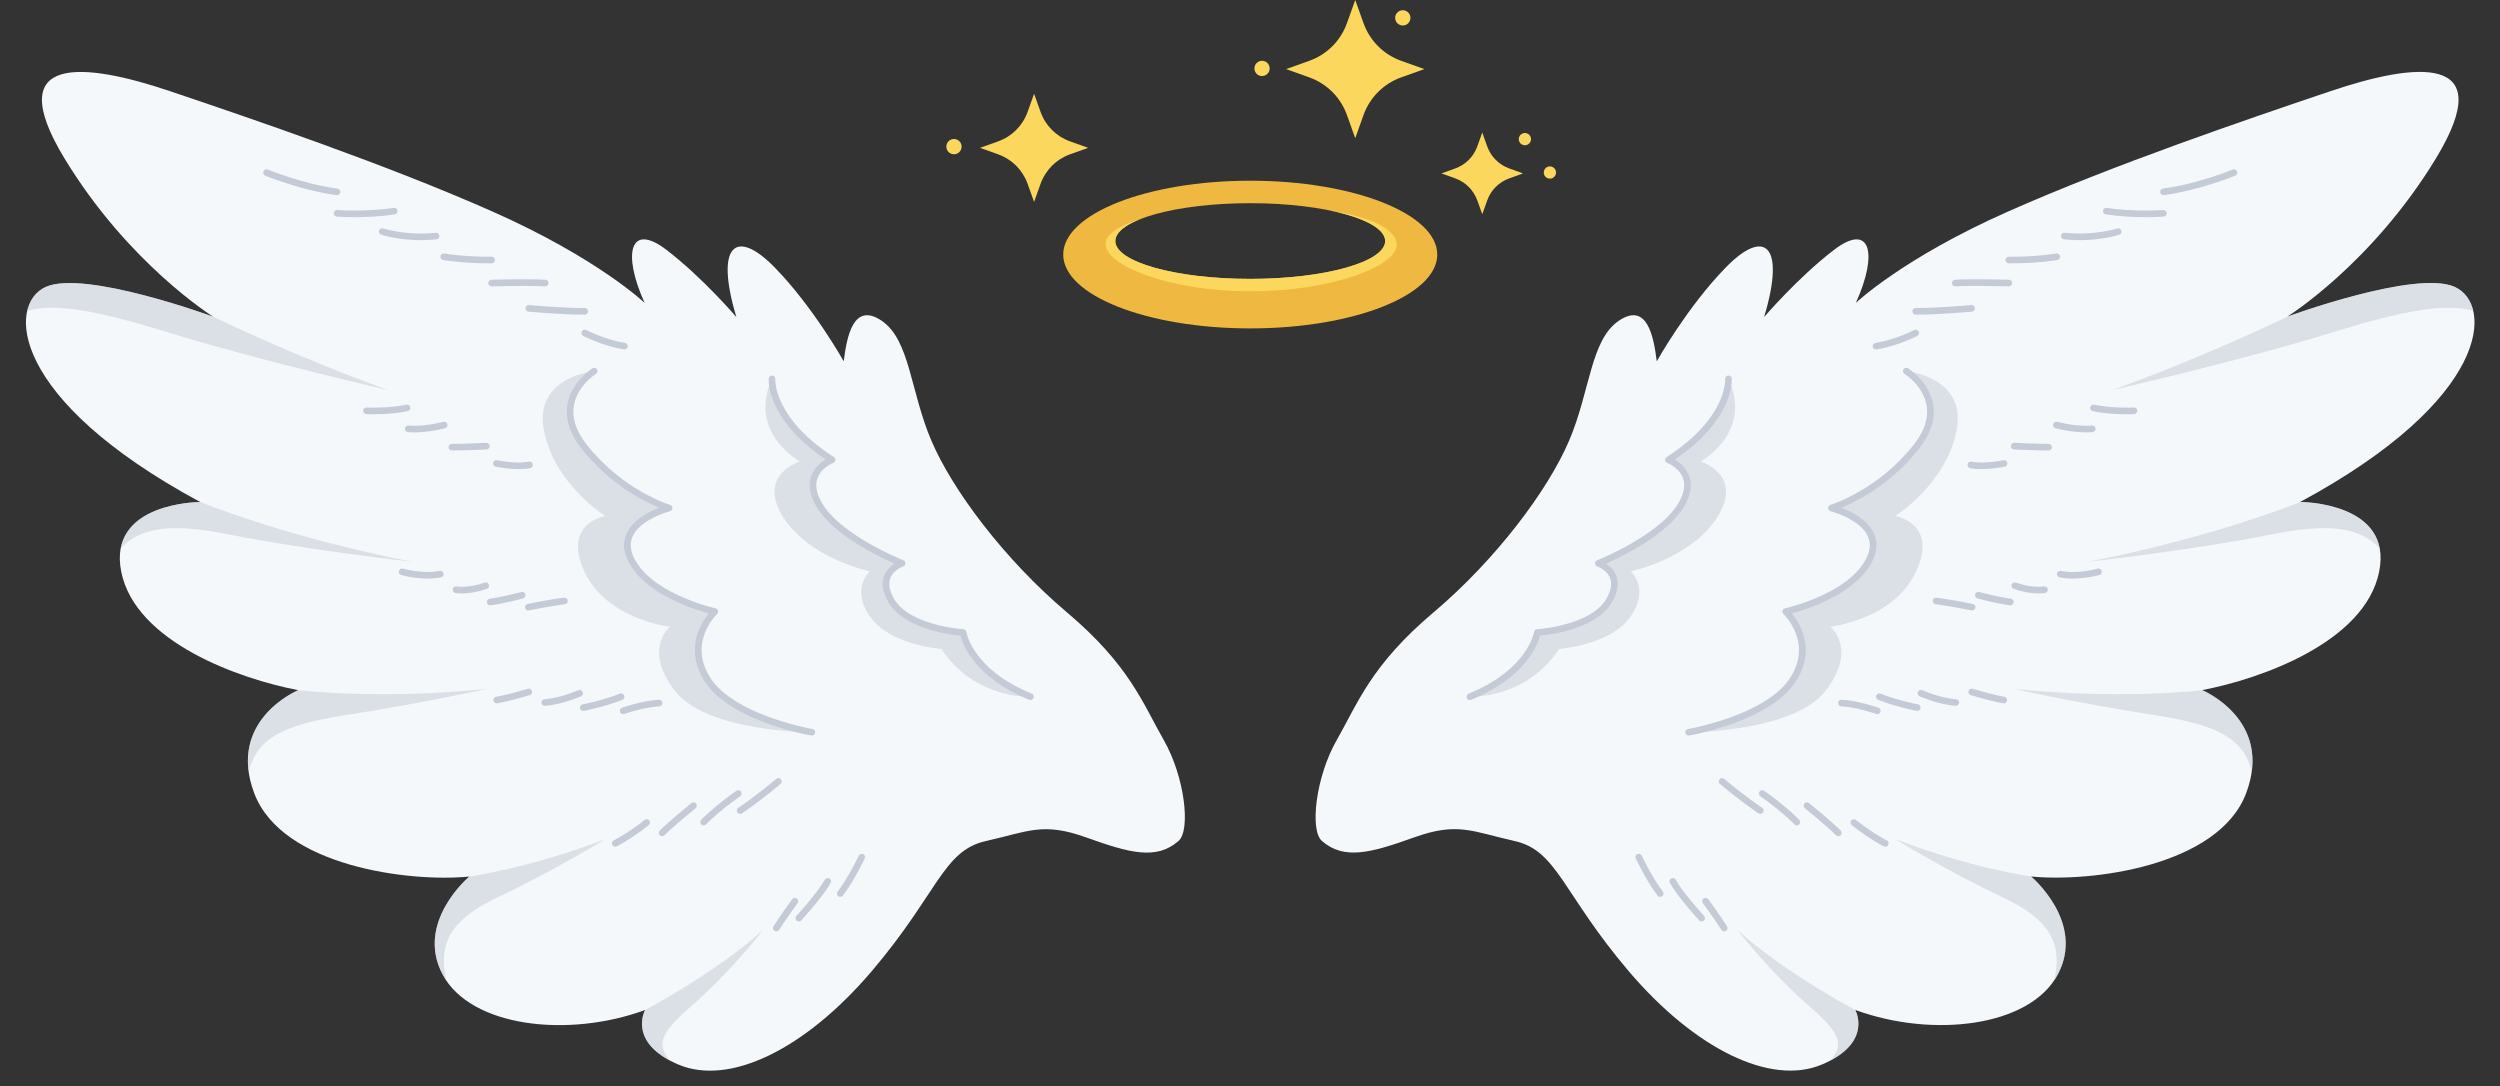 <?xml version="1.0" encoding="UTF-8"?>
<!DOCTYPE svg PUBLIC '-//W3C//DTD SVG 1.0//EN'
          'http://www.w3.org/TR/2001/REC-SVG-20010904/DTD/svg10.dtd'>
<svg height="221.8" preserveAspectRatio="xMidYMid meet" version="1.0" viewBox="-5.3 0.0 510.5 221.8" width="510.5" xmlns="http://www.w3.org/2000/svg" xmlns:xlink="http://www.w3.org/1999/xlink" zoomAndPan="magnify"
><rect x="-5.3" y="0.0" width="510.5" height="221.8" fill="#333333" stroke="none"/><g id="change1_1"
  ><path clip-rule="evenodd" d="M250,41.49c-15.2,0-27.55,3.46-27.55,7.73 c0,4.27,12.34,7.73,27.55,7.73c15.2,0,27.55-3.46,27.55-7.73C277.55,44.95,265.2,41.49,250,41.49z M250,36.9 c21.08,0,38.19,6.76,38.19,15.08c0,8.32-17.11,15.08-38.19,15.08c-21.08,0-38.19-6.75-38.19-15.08 C211.81,43.66,228.92,36.9,250,36.9z" fill="#EFB840" fill-rule="evenodd"
  /></g
  ><g id="change2_1"
  ><path clip-rule="evenodd" d="M271.44,0c0,0,0.83,2.31,1.7,4.75c1.28,3.57,4.09,6.38,7.66,7.66 c2.44,0.87,4.75,1.7,4.75,1.7s-2.31,0.83-4.75,1.7c-3.57,1.28-6.38,4.09-7.66,7.66c-0.88,2.44-1.7,4.75-1.7,4.75 s-0.83-2.31-1.7-4.75c-1.28-3.57-4.09-6.38-7.66-7.66c-2.44-0.88-4.75-1.7-4.75-1.7s2.31-0.83,4.75-1.7 c3.57-1.28,6.38-4.09,7.66-7.66C270.61,2.31,271.44,0,271.44,0z" fill="#FBD85D" fill-rule="evenodd"
  /></g
  ><g id="change2_2"
  ><path clip-rule="evenodd" d="M297.38,27.07c0,0,0.49,1.36,1,2.81c0.76,2.11,2.41,3.77,4.52,4.52 c1.44,0.52,2.8,1.01,2.8,1.01s-1.36,0.49-2.8,1.01c-2.11,0.75-3.77,2.41-4.52,4.52c-0.52,1.44-1,2.8-1,2.8s-0.49-1.36-1.01-2.8 c-0.76-2.11-2.41-3.77-4.52-4.52c-1.44-0.52-2.81-1.01-2.81-1.01s1.36-0.49,2.81-1.01c2.11-0.76,3.77-2.41,4.52-4.52 C296.89,28.44,297.38,27.07,297.38,27.07z" fill="#FBD85D" fill-rule="evenodd"
  /></g
  ><g id="change2_3"
  ><path clip-rule="evenodd" d="M205.86,19.15c0,0,0.65,1.81,1.33,3.72c1,2.79,3.2,4.99,5.99,5.99 c1.91,0.68,3.72,1.33,3.72,1.33s-1.81,0.65-3.72,1.33c-2.79,1-4.99,3.2-5.99,5.99c-0.68,1.91-1.33,3.72-1.33,3.72 s-0.65-1.81-1.33-3.72c-1-2.79-3.2-4.99-5.99-5.99c-1.91-0.68-3.72-1.33-3.72-1.33s1.81-0.65,3.72-1.33c2.79-1,4.99-3.2,5.99-5.99 C205.21,20.95,205.86,19.15,205.86,19.15z" fill="#FBD85D" fill-rule="evenodd"
  /></g
  ><g id="change2_4"
  ><path clip-rule="evenodd" d="M189.5,28.38c0.86,0,1.56,0.7,1.56,1.56c0,0.86-0.7,1.56-1.56,1.56 c-0.86,0-1.56-0.7-1.56-1.56C187.94,29.08,188.64,28.38,189.5,28.38z" fill="#FBD85D" fill-rule="evenodd"
  /></g
  ><g id="change2_5"
  ><path clip-rule="evenodd" d="M252.41,12.41c0.86,0,1.56,0.7,1.56,1.56 c0,0.86-0.7,1.56-1.56,1.56c-0.86,0-1.56-0.7-1.56-1.56C250.85,13.11,251.55,12.41,252.41,12.41z" fill="#FBD85D" fill-rule="evenodd"
  /></g
  ><g id="change2_6"
  ><path clip-rule="evenodd" d="M281.15,2.09c0.86,0,1.56,0.7,1.56,1.56c0,0.86-0.7,1.56-1.56,1.56 c-0.86,0-1.56-0.7-1.56-1.56C279.59,2.79,280.29,2.09,281.15,2.09z" fill="#FBD85D" fill-rule="evenodd"
  /></g
  ><g id="change2_7"
  ><path clip-rule="evenodd" d="M306.08,27.16c0.69,0,1.25,0.56,1.25,1.25 c0,0.69-0.56,1.25-1.25,1.25c-0.69,0-1.25-0.56-1.25-1.25C304.83,27.73,305.39,27.16,306.08,27.16z" fill="#FBD85D" fill-rule="evenodd"
  /></g
  ><g id="change2_8"
  ><path clip-rule="evenodd" d="M311.19,33.98c0.69,0,1.25,0.56,1.25,1.25s-0.56,1.25-1.25,1.25 c-0.69,0-1.25-0.56-1.25-1.25S310.5,33.98,311.19,33.98z" fill="#FBD85D" fill-rule="evenodd"
  /></g
  ><g id="change2_9"
  ><path clip-rule="evenodd" d="M266.37,43.01c8.89,1.38,13.54,4.08,13.54,6.96 c0,4.36-13.14,9.51-29.91,9.51c-16.77,0-29.55-5.32-29.55-9.68c0-1.97,2.78-3.77,7.36-5.16c-3.37,1.28-5.36,2.87-5.36,4.58 c0,4.27,12.34,7.73,27.55,7.73c15.2,0,27.55-3.46,27.55-7.73C277.55,46.67,273.15,44.41,266.37,43.01z" fill="#FBD85D" fill-rule="evenodd"
  /></g
  ><g id="change3_1"
  ><path clip-rule="evenodd" d="M232.35,151.14c-4.29-7.49-6.95-15.25-19.74-26.06 c-12.8-10.81-23.45-25.04-27.74-35.14c-4.3-10.1-4.35-20.52-10.13-24.44c-5.78-3.92-7.12,3.22-7.75,8.28c0,0-6.22-11.12-14.12-19.19 c-7.89-8.07-12.25-4.67-7.8,10.16c0,0-6.88-8.07-14.28-13.73c-7.4-5.66-9.08,0.59-4.46,10.83c0,0-9.52-9.1-31.06-18.65 c-21.54-9.55-48.69-18.79-65.88-24.59C12.2,12.82-5.25,10.68,7.84,32.3c13.1,21.62,30.39,32.37,30.39,32.37s-26.21-9.63-34.17-6.09 c-7.96,3.55-7.44,22.9,31.52,43.93c0,0-19.04-0.01-16.11,14.3c2.93,14.31,24.05,21.81,36.13,24.12c0,0-14.63,6.05-8.99,21.03 c5.63,14.97,31.74,18.24,43.93,17.03c0,0-11.15,9.31-5.45,20.01c5.7,10.7,25.53,13.04,41.35,7.24c0,0-3.73,6.67,6.76,11.13 c10.49,4.46,25.97-3.16,39.47-19.01c13.5-15.85,14.59-24.66,23.31-26.61c8.72-1.96,11.66-3.93,20.52-0.75 c8.86,3.18,14.34,4.68,18.86,0.72C237.88,169.52,236.63,158.64,232.35,151.14z" fill="#F4F8FA" fill-rule="evenodd"
  /></g
  ><g id="change3_2"
  ><path clip-rule="evenodd" d="M267.65,151.14c4.29-7.49,6.95-15.25,19.74-26.06 c12.8-10.81,23.45-25.04,27.74-35.14c4.3-10.1,4.35-20.52,10.13-24.44c5.78-3.92,7.12,3.22,7.75,8.28c0,0,6.22-11.12,14.12-19.19 c7.89-8.07,12.25-4.67,7.8,10.16c0,0,6.88-8.07,14.28-13.73c7.4-5.66,9.08,0.59,4.46,10.83c0,0,9.52-9.1,31.06-18.65 c21.54-9.55,48.69-18.79,65.88-24.59c17.19-5.8,34.64-7.94,21.54,13.68c-13.1,21.62-30.39,32.37-30.39,32.37s26.21-9.63,34.17-6.09 c7.96,3.55,7.44,22.9-31.53,43.93c0,0,19.04-0.01,16.11,14.3c-2.93,14.31-24.05,21.81-36.13,24.12c0,0,14.63,6.05,8.99,21.03 c-5.63,14.97-31.74,18.24-43.93,17.03c0,0,11.15,9.31,5.45,20.01c-5.71,10.7-25.53,13.04-41.35,7.24c0,0,3.73,6.67-6.76,11.13 c-10.49,4.46-25.97-3.16-39.47-19.01c-13.5-15.85-14.59-24.66-23.31-26.61c-8.72-1.96-11.66-3.93-20.52-0.75 c-8.86,3.18-14.34,4.68-18.86,0.72C262.12,169.52,263.37,158.64,267.65,151.14z" fill="#F4F8FA" fill-rule="evenodd"
  /></g
  ><g id="change4_1"
  ><path clip-rule="evenodd" d="M152.34,77.35c0,0-0.65,8.24,12.26,16.54 c0,0-6.68,2.52-2.56,9.31c4.12,6.79,16.87,11.82,16.87,11.82s-5.62,1.85-2.18,7.66c3.44,5.81,14.63,6.46,14.63,6.46 s1.13,7.95,13.76,13.12c0,0-11.38,0.6-18.17-9.73c0,0-10.3-0.72-14.49-6.48c-4.19-5.75-0.15-9.4-0.15-9.4s-12.41-2.56-17.74-11.15 c-5.33-8.59,3.47-11.27,3.47-11.27S147.3,88.46,152.34,77.35z M116.03,75.78c0,0-9.6,5.96-2,15.53c7.6,9.56,17.29,12.43,17.29,12.43 s-11.59,2.93-7.74,10.58c3.85,7.66,17.06,10.56,17.06,10.56s-6.61,6.22-1.37,14.07c5.24,7.85,21.21,10.58,21.21,10.58 s-21.4,0.04-27.99-8.5c-6.58-8.54-0.96-13.05-0.96-13.05s-12.99-1.44-17.52-11.32c-4.53-9.88,4.3-11.29,4.3-11.29 s-10.36-6.43-12.54-17.43C103.62,76.94,116.03,75.78,116.03,75.78z M126.45,206.24c0,0,14.54-7.67,24.08-16.35 c0,0-6.55,8.55-15.04,15.89c-6.91,5.98-6.18,7.99-4,10.77C123.15,212.15,126.45,206.24,126.45,206.24z M90.54,178.99 c0,0,12.6-1.78,27.79-7.65c0,0-10.79,6.62-21.98,11.89c-9.6,4.52-12.3,9.42-10.49,17.03c-0.28-0.41-0.53-0.82-0.76-1.26 C79.39,188.3,90.54,178.99,90.54,178.99z M55.61,140.93c0,0,16.43,2.01,38.46-0.26c0,0-12.48,2.82-28.66,5.34 c-12.83,2-18.11,4.61-19.94,11.52C43.89,145.78,55.61,140.93,55.61,140.93z M35.59,102.51c0,0,17.45,7.17,43.43,12.23 c0,0-21.62-2.41-37.68-5.63c-12.24-2.46-18.11-1.23-21.99,2.88C21.11,102.5,35.59,102.51,35.59,102.51z M38.23,64.67 c0,0,16.73,8.16,35.8,15c0,0-25.64-5.83-44.79-11.73c-15.02-4.63-22.9-6-28.97-4.52c0.56-2.34,1.95-4.01,3.79-4.83 C12.02,55.04,38.23,64.67,38.23,64.67z" fill="#C4CAD6" fill-rule="evenodd" opacity=".498"
  /></g
  ><g id="change4_2"
  ><path clip-rule="evenodd" d="M347.66,77.35c0,0,0.65,8.24-12.26,16.54 c0,0,6.68,2.52,2.56,9.31c-4.12,6.79-16.87,11.82-16.87,11.82s5.62,1.85,2.18,7.66c-3.44,5.81-14.63,6.46-14.63,6.46 s-1.13,7.95-13.76,13.12c0,0,11.38,0.6,18.18-9.73c0,0,10.3-0.72,14.49-6.48c4.19-5.75,0.15-9.4,0.15-9.4s12.41-2.56,17.74-11.15 c5.33-8.59-3.47-11.27-3.47-11.27S352.69,88.46,347.66,77.35z M383.97,75.78c0,0,9.6,5.96,2,15.53 c-7.6,9.56-17.29,12.43-17.29,12.43s11.59,2.93,7.74,10.58c-3.85,7.66-17.06,10.56-17.06,10.56s6.6,6.22,1.37,14.07 c-5.24,7.85-21.21,10.58-21.21,10.58s21.4,0.04,27.99-8.5c6.58-8.54,0.96-13.05,0.96-13.05s12.99-1.44,17.52-11.32 c4.53-9.88-4.3-11.29-4.3-11.29s10.36-6.43,12.54-17.43S383.97,75.78,383.97,75.78z M373.55,206.24c0,0-14.54-7.67-24.08-16.35 c0,0,6.55,8.55,15.04,15.89c6.91,5.98,6.18,7.99,4,10.77C376.85,212.15,373.55,206.24,373.55,206.24z M409.46,178.99 c0,0-12.6-1.78-27.79-7.65c0,0,10.78,6.62,21.98,11.89c9.6,4.52,12.3,9.42,10.5,17.03c0.28-0.41,0.53-0.82,0.76-1.26 C420.61,188.3,409.46,178.99,409.46,178.99z M444.39,140.93c0,0-16.43,2.01-38.46-0.26c0,0,12.48,2.82,28.65,5.34 c12.83,2,18.11,4.61,19.94,11.52C456.11,145.78,444.39,140.93,444.39,140.93z M464.41,102.51c0,0-17.45,7.17-43.43,12.23 c0,0,21.62-2.41,37.68-5.63c12.24-2.46,18.11-1.23,21.99,2.88C478.89,102.5,464.41,102.51,464.41,102.51z M461.77,64.67 c0,0-16.73,8.16-35.8,15c0,0,25.64-5.83,44.79-11.73c15.02-4.63,22.9-6,28.97-4.52c-0.56-2.34-1.95-4.01-3.79-4.83 C487.98,55.04,461.77,64.67,461.77,64.67z" fill="#C4CAD6" fill-rule="evenodd" opacity=".498"
  /></g
  ><g id="change4_3"
  ><path clip-rule="evenodd" d="M151.67,77.3c0.03-0.37,0.36-0.65,0.73-0.62 c0.37,0.03,0.65,0.36,0.62,0.73c0,0-0.53,7.89,11.95,15.92c0.21,0.14,0.33,0.39,0.31,0.64c-0.03,0.26-0.19,0.47-0.43,0.56 c0,0-2.91,1.08-3.4,3.79c-0.21,1.19,0.05,2.69,1.18,4.54c1.6,2.64,4.55,4.99,7.5,6.88c4.5,2.88,9.03,4.67,9.03,4.67 c0.27,0.1,0.44,0.36,0.43,0.65c-0.01,0.29-0.19,0.53-0.47,0.62c0,0-1.75,0.57-2.5,2.11c-0.51,1.05-0.52,2.52,0.69,4.56 c1.3,2.19,3.79,3.58,6.29,4.49c3.87,1.41,7.8,1.64,7.8,1.64c0.32,0.02,0.59,0.26,0.63,0.58c0,0,1.16,7.6,13.35,12.59 c0.34,0.14,0.51,0.54,0.37,0.88c-0.14,0.34-0.54,0.51-0.88,0.37c-11.08-4.54-13.56-11.19-14.06-13.11 c-1.23-0.11-4.47-0.51-7.67-1.68c-2.79-1.01-5.54-2.62-6.99-5.07c-1.54-2.61-1.4-4.51-0.74-5.85c0.47-0.97,1.24-1.65,1.92-2.1 c-1.71-0.76-4.82-2.24-7.92-4.22c-3.13-2-6.23-4.52-7.93-7.31c-1.35-2.22-1.61-4.04-1.35-5.48c0.39-2.2,2.03-3.56,3.16-4.26 C150.93,85.47,151.67,77.3,151.67,77.3z M115.68,75.2c0.32-0.2,0.73-0.1,0.93,0.22c0.2,0.32,0.1,0.74-0.22,0.93 c0,0-4.4,2.72-4.6,7.41c-0.09,2.03,0.63,4.42,2.78,7.12c7.46,9.38,16.96,12.21,16.96,12.21c0.29,0.09,0.49,0.36,0.49,0.66 c-0.01,0.3-0.22,0.57-0.51,0.64c0,0-2.78,0.7-5.09,2.32c-1.31,0.91-2.49,2.13-2.83,3.71c-0.22,1.04-0.07,2.23,0.62,3.6 c1.48,2.94,4.41,5.14,7.38,6.73c4.55,2.44,9.22,3.47,9.22,3.47c0.24,0.05,0.44,0.24,0.51,0.48c0.07,0.24-0.01,0.5-0.19,0.67 c0,0-6.18,5.83-1.27,13.2c2.03,3.04,5.73,5.27,9.43,6.87c5.65,2.45,11.32,3.42,11.32,3.42c0.37,0.06,0.62,0.41,0.55,0.78 c-0.06,0.37-0.41,0.62-0.78,0.55c0,0-5.83-0.99-11.63-3.51c-3.94-1.71-7.86-4.12-10.02-7.36c-4.36-6.54-0.98-12.01,0.68-14.07 c-1.7-0.46-5.11-1.52-8.46-3.32c-3.21-1.72-6.35-4.13-7.95-7.32c-0.85-1.7-1.01-3.19-0.73-4.49c0.41-1.92,1.79-3.42,3.37-4.54 c1.24-0.87,2.6-1.49,3.66-1.9c-3.23-1.33-10.08-4.81-15.78-11.98c-2.41-3.04-3.16-5.74-3.07-8.02 C110.67,78.33,115.68,75.2,115.68,75.2z" fill="#C4CAD6" fill-rule="evenodd"
  /></g
  ><g id="change4_4"
  ><path clip-rule="evenodd" d="M348.33,77.3c-0.03-0.37-0.36-0.65-0.73-0.62 c-0.37,0.03-0.65,0.36-0.62,0.73c0,0,0.53,7.89-11.95,15.92c-0.21,0.14-0.33,0.39-0.31,0.64c0.03,0.26,0.19,0.47,0.43,0.56 c0,0,2.91,1.08,3.4,3.79c0.21,1.19-0.06,2.69-1.18,4.54c-1.6,2.64-4.55,4.99-7.5,6.88c-4.5,2.88-9.03,4.67-9.03,4.67 c-0.26,0.1-0.43,0.36-0.43,0.65c0.01,0.29,0.19,0.53,0.46,0.62c0,0,1.75,0.57,2.5,2.11c0.51,1.05,0.52,2.52-0.69,4.56 c-1.3,2.19-3.79,3.58-6.29,4.49c-3.87,1.41-7.81,1.64-7.81,1.64c-0.32,0.02-0.59,0.26-0.63,0.58c0,0-1.16,7.6-13.35,12.59 c-0.35,0.14-0.51,0.54-0.37,0.88c0.14,0.34,0.54,0.51,0.88,0.37c11.08-4.54,13.56-11.19,14.06-13.11c1.23-0.11,4.47-0.51,7.67-1.68 c2.79-1.01,5.54-2.62,6.99-5.07c1.54-2.61,1.4-4.51,0.74-5.85c-0.48-0.97-1.24-1.65-1.92-2.1c1.71-0.76,4.82-2.24,7.93-4.22 c3.13-2,6.23-4.52,7.93-7.31c1.35-2.22,1.61-4.04,1.35-5.48c-0.39-2.2-2.03-3.56-3.16-4.26C349.07,85.47,348.33,77.3,348.33,77.3z M384.32,75.2c-0.32-0.2-0.73-0.1-0.93,0.22c-0.2,0.32-0.1,0.74,0.22,0.93c0,0,4.4,2.72,4.6,7.41c0.09,2.03-0.63,4.42-2.78,7.12 c-7.46,9.38-16.96,12.21-16.96,12.21c-0.29,0.09-0.49,0.36-0.48,0.66c0.01,0.3,0.21,0.57,0.51,0.64c0,0,2.78,0.7,5.09,2.32 c1.31,0.91,2.49,2.13,2.83,3.71c0.22,1.04,0.07,2.23-0.62,3.6c-1.48,2.94-4.41,5.14-7.38,6.73c-4.55,2.44-9.22,3.47-9.22,3.47 c-0.25,0.05-0.44,0.24-0.51,0.48c-0.07,0.24,0.01,0.5,0.19,0.67c0,0,6.18,5.83,1.27,13.2c-2.03,3.04-5.73,5.27-9.43,6.87 c-5.65,2.45-11.32,3.42-11.32,3.42c-0.37,0.06-0.62,0.41-0.55,0.78c0.06,0.37,0.41,0.62,0.78,0.55c0,0,5.83-0.99,11.64-3.51 c3.94-1.71,7.86-4.12,10.02-7.36c4.36-6.54,0.98-12.01-0.68-14.07c1.7-0.46,5.11-1.52,8.46-3.32c3.21-1.72,6.35-4.13,7.95-7.32 c0.85-1.7,1.01-3.19,0.73-4.49c-0.41-1.92-1.78-3.42-3.37-4.54c-1.24-0.87-2.6-1.49-3.66-1.9c3.23-1.33,10.08-4.81,15.78-11.98 c2.41-3.04,3.16-5.74,3.07-8.02C389.33,78.33,384.32,75.2,384.32,75.2z" fill="#C4CAD6" fill-rule="evenodd"
  /></g
  ><g id="change4_5"
  ><path clip-rule="evenodd" d="M170.06,174.73c0.16-0.34,0.56-0.48,0.9-0.32 c0.34,0.16,0.48,0.56,0.32,0.9c0,0-2.26,4.75-4.46,7.57c-0.23,0.29-0.65,0.35-0.95,0.12c-0.29-0.23-0.35-0.66-0.12-0.95 C167.88,179.32,170.06,174.73,170.06,174.73z M158.33,187.94c-0.25,0.28-0.68,0.29-0.96,0.04c-0.28-0.25-0.29-0.68-0.04-0.96 c0,0,4.19-4.53,5.8-7.38c0.18-0.33,0.6-0.44,0.92-0.26c0.32,0.18,0.44,0.6,0.26,0.92C162.65,183.25,158.33,187.94,158.33,187.94z M153.79,189.87c-0.2,0.31-0.62,0.41-0.94,0.21c-0.31-0.2-0.41-0.62-0.2-0.94c0,0,1.61-2.53,3.83-5.53c0.22-0.3,0.65-0.36,0.95-0.14 c0.3,0.22,0.37,0.64,0.14,0.95C155.39,187.38,153.79,189.87,153.79,189.87z M146.21,166.08c-0.31,0.2-0.73,0.12-0.94-0.19 c-0.2-0.31-0.12-0.73,0.19-0.94c0,0,3.53-2.33,7.75-5.9c0.28-0.24,0.71-0.21,0.95,0.08c0.24,0.28,0.2,0.71-0.08,0.95 C149.8,163.71,146.21,166.08,146.21,166.08z M138.88,168.33c-0.26,0.27-0.68,0.29-0.96,0.03c-0.27-0.26-0.29-0.68-0.03-0.96 c0,0,2.37-2.53,7.18-5.92c0.3-0.21,0.73-0.14,0.94,0.16c0.21,0.31,0.14,0.73-0.16,0.94C141.19,165.88,138.88,168.33,138.88,168.33z M130.39,170.55c-0.26,0.27-0.69,0.27-0.96,0.01c-0.27-0.26-0.27-0.69-0.01-0.96c0,0,1.68-1.73,6.47-5.61 c0.29-0.24,0.72-0.19,0.95,0.1c0.24,0.29,0.19,0.72-0.1,0.95C132.05,168.85,130.39,170.55,130.39,170.55z M120.62,172.83 c-0.33,0.17-0.74,0.03-0.91-0.3c-0.17-0.33-0.03-0.74,0.3-0.91c0,0,2.84-1.41,6.32-4.19c0.29-0.23,0.72-0.18,0.95,0.11 c0.23,0.29,0.18,0.72-0.11,0.95C123.57,171.36,120.62,172.83,120.62,172.83z M122.17,145.79c-0.35,0.12-0.74-0.07-0.86-0.42 c-0.12-0.35,0.07-0.74,0.42-0.86c0,0,4.36-1.5,7.53-1.62c0.37-0.01,0.69,0.28,0.7,0.65c0.01,0.37-0.28,0.69-0.65,0.7 C126.3,144.36,122.17,145.79,122.17,145.79z M113.91,145.16c-0.37,0.07-0.72-0.17-0.79-0.54c-0.07-0.37,0.17-0.72,0.54-0.79 c0,0,4.13-0.78,7.62-2.19c0.34-0.14,0.74,0.03,0.88,0.38c0.14,0.35-0.03,0.74-0.38,0.88C118.18,144.34,113.91,145.16,113.91,145.16z M105.96,144.13c-0.37,0.02-0.69-0.27-0.71-0.64c-0.02-0.37,0.27-0.69,0.65-0.71c0,0,2.91-0.14,6.89-1.84 c0.34-0.15,0.74,0.01,0.89,0.36c0.15,0.34-0.01,0.74-0.36,0.89C109.07,143.99,105.96,144.13,105.96,144.13z M96.24,143.62 c-0.37,0.06-0.72-0.19-0.78-0.56c-0.06-0.37,0.19-0.72,0.56-0.78c0,0,2.45-0.41,6.46-1.63c0.36-0.11,0.74,0.09,0.84,0.45 c0.11,0.36-0.09,0.74-0.45,0.84C98.76,143.2,96.24,143.62,96.24,143.62z M102.72,124.65c-0.37,0.08-0.72-0.16-0.8-0.53 c-0.07-0.37,0.16-0.72,0.53-0.8c0,0,4.13-0.85,7.42-1.28c0.37-0.05,0.71,0.21,0.76,0.58c0.05,0.37-0.21,0.71-0.58,0.76 C106.8,123.81,102.72,124.65,102.72,124.65z M94.88,123.6c-0.37,0.05-0.71-0.22-0.76-0.59c-0.05-0.37,0.22-0.71,0.59-0.76 c0,0,2.54-0.32,6.44-1.36c0.36-0.1,0.73,0.12,0.83,0.48c0.1,0.36-0.12,0.73-0.48,0.83C97.49,123.28,94.88,123.6,94.88,123.6z M87.7,121.09c-0.37-0.06-0.61-0.41-0.55-0.78c0.06-0.37,0.41-0.61,0.78-0.55c0,0,2.38,0.4,5.74-0.79c0.35-0.13,0.74,0.06,0.86,0.41 c0.13,0.35-0.06,0.74-0.41,0.86C90.36,121.57,87.7,121.09,87.7,121.09z M76.62,117.42c-0.36-0.1-0.57-0.48-0.46-0.84 c0.1-0.36,0.48-0.57,0.84-0.46c0,0,4.05,1.17,7.48,0.45c0.37-0.08,0.72,0.16,0.8,0.52c0.08,0.37-0.16,0.72-0.52,0.8 C81.02,118.68,76.62,117.42,76.62,117.42z M95.91,95.29c-0.36-0.08-0.6-0.44-0.52-0.8c0.08-0.37,0.44-0.6,0.8-0.52 c0,0,3.83,0.84,6.52,0.3c0.37-0.07,0.72,0.17,0.79,0.53c0.07,0.37-0.16,0.72-0.53,0.8C100.07,96.17,95.91,95.29,95.91,95.29z M86.97,91.99c-0.37,0-0.68-0.3-0.68-0.67c0-0.37,0.3-0.68,0.67-0.68c0,0,3.55-0.02,7-0.22c0.37-0.02,0.69,0.26,0.72,0.64 c0.02,0.37-0.26,0.69-0.64,0.72C90.55,91.96,86.97,91.99,86.97,91.99z M77.98,88.23c-0.37-0.05-0.63-0.38-0.59-0.75 c0.05-0.37,0.39-0.63,0.76-0.59c0,0,2.78,0.34,7.09-0.75c0.36-0.09,0.73,0.13,0.82,0.49c0.09,0.36-0.13,0.73-0.49,0.82 C80.95,88.62,77.98,88.23,77.98,88.23z M69.5,84.56c-0.37-0.02-0.66-0.34-0.64-0.71c0.02-0.37,0.34-0.66,0.71-0.64 c0,0,4.35,0.22,8.1-0.57c0.37-0.08,0.72,0.16,0.8,0.52c0.08,0.37-0.16,0.72-0.52,0.8C74.04,84.78,69.5,84.56,69.5,84.56z M113.8,68.6c-0.33-0.17-0.46-0.58-0.29-0.91c0.17-0.33,0.58-0.46,0.91-0.29c0,0,3.87,1.99,7.91,2.62c0.37,0.06,0.62,0.4,0.56,0.77 s-0.4,0.62-0.77,0.56C117.86,70.69,113.8,68.6,113.8,68.6z M102.63,63.64c-0.37-0.03-0.65-0.36-0.61-0.74 c0.03-0.37,0.36-0.65,0.74-0.61c0,0,6.63,0.62,11.35,0.61c0.37,0,0.68,0.3,0.68,0.67c0,0.37-0.3,0.68-0.67,0.68 C109.34,64.26,102.63,63.64,102.63,63.64z M95.11,58.48c-0.37,0.01-0.68-0.28-0.7-0.66c-0.01-0.37,0.28-0.68,0.66-0.7 c0,0,6.96-0.2,11,0c0.37,0.02,0.66,0.34,0.64,0.71c-0.02,0.37-0.34,0.66-0.71,0.64C102,58.27,95.11,58.48,95.11,58.48z M85.2,53.1 c-0.37-0.06-0.62-0.41-0.55-0.78c0.06-0.37,0.41-0.62,0.78-0.55c0,0,4.1,0.71,9.65,0.65c0.37-0.01,0.68,0.29,0.68,0.67 c0.01,0.37-0.3,0.68-0.67,0.68C89.41,53.83,85.2,53.1,85.2,53.1z M72.54,47.93c-0.35-0.12-0.54-0.5-0.43-0.86 c0.12-0.35,0.5-0.54,0.86-0.42c0,0,4.55,1.52,10.72,0.88c0.37-0.04,0.7,0.23,0.74,0.6c0.04,0.37-0.23,0.71-0.6,0.74 C77.34,49.55,72.54,47.93,72.54,47.93z M63.48,44.24c-0.37-0.03-0.65-0.35-0.63-0.72c0.03-0.37,0.35-0.65,0.72-0.63 c0,0,5.98,0.42,11.53-0.44c0.37-0.06,0.72,0.2,0.77,0.56c0.06,0.37-0.2,0.72-0.56,0.77C69.61,44.67,63.48,44.24,63.48,44.24z M48.87,35.87c-0.34-0.14-0.51-0.54-0.37-0.88c0.14-0.34,0.54-0.51,0.88-0.37c0,0,7.23,2.98,14.22,3.88 c0.37,0.05,0.63,0.39,0.58,0.76c-0.05,0.37-0.39,0.63-0.76,0.58C56.28,38.91,48.87,35.87,48.87,35.87z" fill="#C4CAD6" fill-rule="evenodd"
  /></g
  ><g id="change4_6"
  ><path clip-rule="evenodd" d="M329.94,174.73c-0.16-0.34-0.56-0.48-0.9-0.32 c-0.34,0.16-0.48,0.56-0.32,0.9c0,0,2.26,4.75,4.46,7.57c0.23,0.29,0.66,0.35,0.95,0.12c0.29-0.23,0.35-0.66,0.12-0.95 C332.12,179.32,329.94,174.73,329.94,174.73z M341.67,187.94c0.25,0.28,0.68,0.29,0.96,0.04c0.27-0.25,0.29-0.68,0.04-0.96 c0,0-4.19-4.53-5.8-7.38c-0.18-0.33-0.6-0.44-0.92-0.26c-0.33,0.18-0.44,0.6-0.26,0.92C337.35,183.25,341.67,187.94,341.67,187.94z M346.21,189.87c0.2,0.31,0.62,0.41,0.93,0.21c0.31-0.2,0.41-0.62,0.21-0.94c0,0-1.62-2.53-3.83-5.53c-0.22-0.3-0.64-0.36-0.95-0.14 c-0.3,0.22-0.37,0.64-0.14,0.95C344.61,187.38,346.21,189.87,346.21,189.87z M353.79,166.08c0.31,0.2,0.73,0.12,0.94-0.19 c0.2-0.31,0.12-0.73-0.19-0.94c0,0-3.53-2.33-7.75-5.9c-0.29-0.24-0.71-0.21-0.95,0.08c-0.24,0.28-0.21,0.71,0.08,0.95 C350.2,163.71,353.79,166.08,353.79,166.08z M361.12,168.33c0.26,0.27,0.68,0.29,0.96,0.03c0.27-0.26,0.29-0.68,0.03-0.96 c0,0-2.37-2.53-7.18-5.92c-0.31-0.21-0.73-0.14-0.94,0.16c-0.21,0.31-0.14,0.73,0.16,0.94 C358.81,165.88,361.12,168.33,361.12,168.33z M369.61,170.55c0.26,0.27,0.69,0.27,0.96,0.01c0.27-0.26,0.27-0.69,0.01-0.96 c0,0-1.68-1.73-6.47-5.61c-0.29-0.24-0.72-0.19-0.95,0.1c-0.24,0.29-0.19,0.72,0.1,0.95C367.95,168.85,369.61,170.55,369.61,170.55z M379.38,172.83c0.33,0.17,0.74,0.03,0.91-0.3c0.17-0.33,0.03-0.74-0.3-0.91c0,0-2.84-1.41-6.32-4.19 c-0.29-0.23-0.72-0.18-0.95,0.11c-0.23,0.29-0.18,0.72,0.11,0.95C376.43,171.36,379.38,172.83,379.38,172.83z M377.83,145.79 c0.35,0.12,0.74-0.07,0.86-0.42c0.12-0.35-0.07-0.74-0.42-0.86c0,0-4.36-1.5-7.53-1.62c-0.37-0.01-0.69,0.28-0.7,0.65 c-0.01,0.37,0.28,0.69,0.65,0.7C373.7,144.36,377.83,145.79,377.83,145.79z M386.09,145.16c0.37,0.07,0.72-0.17,0.79-0.54 c0.07-0.37-0.17-0.72-0.54-0.79c0,0-4.13-0.78-7.62-2.19c-0.35-0.14-0.74,0.03-0.88,0.38c-0.14,0.35,0.03,0.74,0.38,0.88 C381.82,144.34,386.09,145.16,386.09,145.16z M394.04,144.13c0.37,0.02,0.69-0.27,0.71-0.64c0.02-0.37-0.27-0.69-0.64-0.71 c0,0-2.91-0.14-6.89-1.84c-0.34-0.15-0.74,0.01-0.89,0.36c-0.15,0.34,0.01,0.74,0.36,0.89 C390.93,143.99,394.04,144.13,394.04,144.13z M403.76,143.62c0.37,0.06,0.72-0.19,0.78-0.56c0.06-0.37-0.19-0.72-0.56-0.78 c0,0-2.45-0.41-6.45-1.63c-0.36-0.11-0.74,0.09-0.85,0.45s0.09,0.74,0.45,0.84C401.24,143.2,403.76,143.62,403.76,143.62z M397.28,124.65c0.37,0.08,0.72-0.16,0.8-0.53c0.08-0.37-0.16-0.72-0.53-0.8c0,0-4.13-0.85-7.42-1.28 c-0.37-0.05-0.71,0.21-0.76,0.58c-0.05,0.37,0.21,0.71,0.58,0.76C393.2,123.81,397.28,124.65,397.28,124.65z M405.12,123.6 c0.37,0.05,0.71-0.22,0.76-0.59c0.05-0.37-0.22-0.71-0.59-0.76c0,0-2.54-0.32-6.44-1.36c-0.36-0.1-0.73,0.12-0.83,0.48 c-0.1,0.36,0.12,0.73,0.48,0.83C402.51,123.28,405.12,123.6,405.12,123.6z M412.3,121.09c0.37-0.06,0.61-0.41,0.55-0.78 c-0.06-0.37-0.41-0.61-0.78-0.55c0,0-2.38,0.4-5.74-0.79c-0.35-0.13-0.74,0.06-0.86,0.41c-0.12,0.35,0.06,0.74,0.41,0.86 C409.64,121.57,412.3,121.09,412.3,121.09z M423.38,117.42c0.36-0.1,0.57-0.48,0.47-0.84c-0.1-0.36-0.48-0.57-0.84-0.46 c0,0-4.05,1.17-7.48,0.45c-0.37-0.08-0.72,0.16-0.8,0.52c-0.08,0.37,0.16,0.72,0.52,0.8C418.98,118.68,423.38,117.42,423.38,117.42z M404.08,95.29c0.37-0.08,0.6-0.44,0.52-0.8c-0.08-0.37-0.44-0.6-0.8-0.52c0,0-3.84,0.84-6.52,0.3c-0.37-0.07-0.72,0.17-0.8,0.53 c-0.07,0.37,0.17,0.72,0.53,0.8C399.93,96.17,404.08,95.29,404.08,95.29z M413.03,91.99c0.37,0,0.68-0.3,0.68-0.67 c0-0.37-0.3-0.68-0.67-0.68c0,0-3.55-0.02-7-0.22c-0.37-0.02-0.69,0.26-0.72,0.64c-0.02,0.37,0.26,0.69,0.64,0.72 C409.45,91.96,413.03,91.99,413.03,91.99z M422.02,88.23c0.37-0.05,0.63-0.38,0.59-0.75c-0.05-0.37-0.38-0.63-0.75-0.59 c0,0-2.78,0.34-7.09-0.75c-0.36-0.09-0.73,0.13-0.82,0.49c-0.09,0.36,0.13,0.73,0.49,0.82C419.04,88.62,422.02,88.23,422.02,88.23z M430.5,84.56c0.37-0.02,0.66-0.34,0.64-0.71c-0.02-0.37-0.34-0.66-0.71-0.64c0,0-4.35,0.22-8.1-0.57c-0.37-0.08-0.73,0.16-0.8,0.52 c-0.08,0.37,0.16,0.72,0.52,0.8C425.96,84.78,430.5,84.56,430.5,84.56z M386.2,68.6c0.33-0.17,0.46-0.58,0.29-0.91 c-0.17-0.33-0.58-0.46-0.91-0.29c0,0-3.87,1.99-7.91,2.62c-0.37,0.06-0.62,0.4-0.56,0.77c0.06,0.37,0.4,0.62,0.77,0.56 C382.14,70.69,386.2,68.6,386.2,68.6z M397.37,63.64c0.37-0.03,0.64-0.36,0.61-0.74c-0.03-0.37-0.36-0.65-0.74-0.61 c0,0-6.63,0.62-11.35,0.61c-0.37,0-0.68,0.3-0.68,0.67c0,0.37,0.3,0.68,0.67,0.68C390.66,64.26,397.37,63.64,397.37,63.64z M404.89,58.48c0.37,0.01,0.68-0.28,0.7-0.66c0.01-0.37-0.28-0.68-0.66-0.7c0,0-6.95-0.2-11,0c-0.37,0.02-0.66,0.34-0.64,0.71 c0.02,0.37,0.34,0.66,0.71,0.64C398,58.27,404.89,58.48,404.89,58.48z M414.8,53.1c0.37-0.06,0.61-0.41,0.55-0.78 c-0.06-0.37-0.41-0.62-0.78-0.55c0,0-4.1,0.71-9.65,0.65c-0.37-0.01-0.68,0.29-0.68,0.67c0,0.37,0.3,0.68,0.67,0.68 C410.59,53.83,414.8,53.1,414.8,53.1z M427.46,47.93c0.35-0.12,0.54-0.5,0.42-0.86c-0.12-0.35-0.5-0.54-0.86-0.42 c0,0-4.55,1.52-10.72,0.88c-0.37-0.04-0.71,0.23-0.74,0.6c-0.04,0.37,0.23,0.71,0.6,0.74C422.66,49.55,427.46,47.93,427.46,47.93z M436.52,44.24c0.37-0.03,0.65-0.35,0.63-0.72c-0.03-0.37-0.35-0.65-0.72-0.63c0,0-5.98,0.42-11.53-0.44 c-0.37-0.06-0.72,0.2-0.77,0.56c-0.06,0.37,0.2,0.72,0.57,0.77C430.39,44.67,436.52,44.24,436.52,44.24z M451.13,35.87 c0.35-0.14,0.51-0.54,0.37-0.88c-0.14-0.34-0.54-0.51-0.88-0.37c0,0-7.23,2.98-14.22,3.88c-0.37,0.05-0.63,0.39-0.59,0.76 c0.05,0.37,0.39,0.63,0.76,0.58C443.72,38.91,451.13,35.87,451.13,35.87z" fill="#C4CAD6" fill-rule="evenodd"
  /></g
></svg
>

